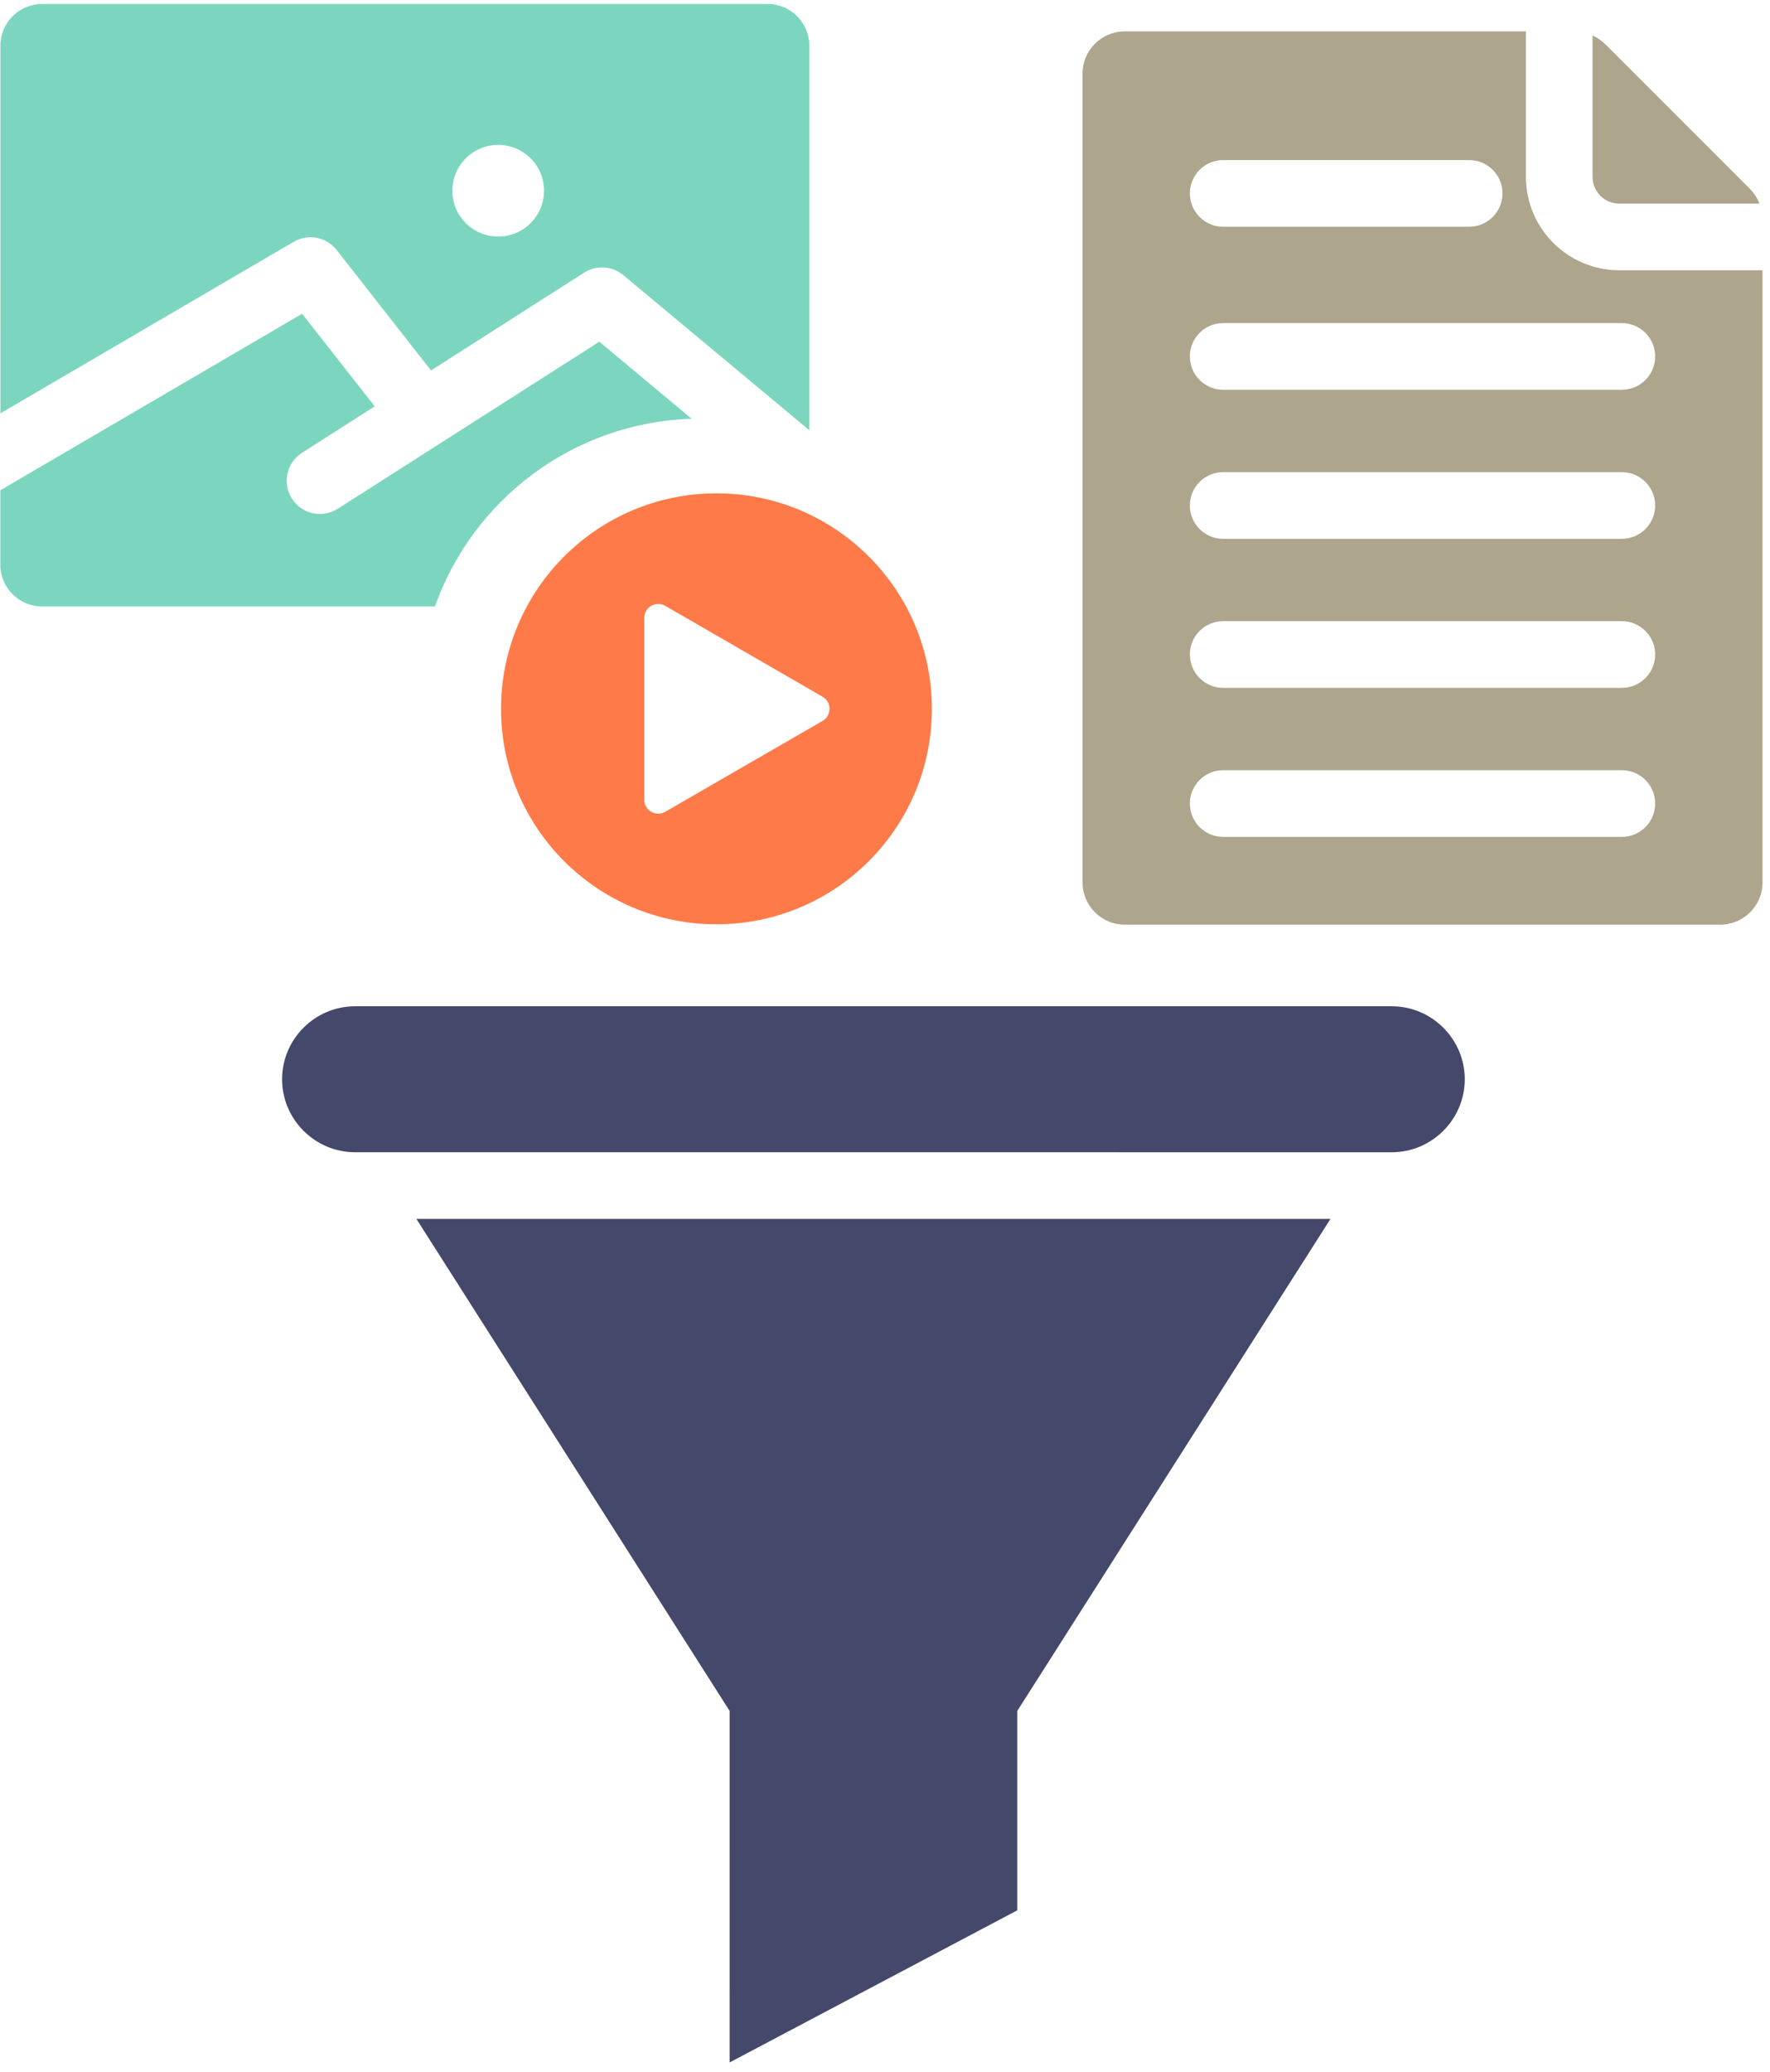 <svg width="129" height="151" viewBox="0 0 129 151" fill="none" xmlns="http://www.w3.org/2000/svg">
<path fill-rule="evenodd" clip-rule="evenodd" d="M31.699 44.194C34.457 36.416 41.757 30.791 50.409 30.514L43.68 24.899C37.325 28.956 30.97 33.014 24.615 37.072C23.489 37.789 21.995 37.457 21.276 36.333C20.559 35.206 20.891 33.711 22.015 32.992L27.31 29.611L22.019 22.862L0.023 35.725V41.154C0.023 42.825 1.391 44.192 3.061 44.192L31.7 44.193L31.699 44.194ZM36.309 10.558C34.466 10.558 32.97 12.054 32.97 13.898C32.97 15.743 34.466 17.238 36.309 17.238C38.156 17.238 39.649 15.742 39.649 13.898C39.649 12.054 38.156 10.558 36.309 10.558ZM3.064 0.289H55.949C57.62 0.289 58.986 1.657 58.986 3.327V31.352L45.431 20.05C44.645 19.39 43.491 19.284 42.578 19.864L31.413 26.995L24.536 18.218C23.802 17.277 22.463 16.999 21.404 17.621L0.03 30.12L0.031 3.328C0.027 1.657 1.394 0.289 3.064 0.289Z" fill="#7CD6BF"/>
<path fill-rule="evenodd" clip-rule="evenodd" d="M52.214 35.949C60.886 35.949 67.916 42.978 67.916 51.651C67.916 60.322 60.888 67.351 52.214 67.351C43.547 67.351 36.516 60.322 36.516 51.651C36.516 42.979 43.547 35.949 52.214 35.949ZM59.945 52.534L48.486 59.151C47.804 59.546 46.953 59.056 46.953 58.266V45.033C46.953 44.242 47.803 43.752 48.486 44.147L59.945 50.766C60.626 51.156 60.626 52.141 59.945 52.534Z" fill="#FF7A49"/>
<path d="M74.139 124.673L96.967 88.819H30.348L53.177 124.673L53.176 150.286L74.139 139.202V124.673Z" fill="#44496B"/>
<path d="M101.434 73.324H25.879C22.952 73.324 20.56 75.718 20.559 78.642C20.559 81.568 22.952 83.961 25.879 83.961L101.434 83.962C104.358 83.962 106.754 81.569 106.754 78.643C106.754 75.718 104.357 73.324 101.434 73.324Z" fill="#44496B"/>
<path fill-rule="evenodd" clip-rule="evenodd" d="M125.386 67.376H81.968C80.277 67.376 78.898 65.997 78.898 64.306V5.36C78.898 3.669 80.277 2.289 81.968 2.289H111.21V12.887C111.21 16.642 114.261 19.693 118.013 19.693H128.455V64.306C128.456 65.998 127.075 67.376 125.386 67.376ZM116.067 2.582V12.89C116.067 13.963 116.941 14.837 118.013 14.837H128.232C128.071 14.421 127.82 14.042 127.475 13.701L117.047 3.271C116.746 2.974 116.422 2.743 116.067 2.582ZM89.149 16.523H107.076C108.415 16.523 109.505 15.435 109.505 14.093C109.505 12.753 108.415 11.664 107.076 11.664H89.149C87.805 11.664 86.719 12.751 86.719 14.093C86.719 15.433 87.805 16.523 89.149 16.523ZM118.201 28.403H89.149C87.805 28.403 86.719 27.314 86.719 25.972C86.719 24.63 87.805 23.543 89.149 23.543L118.201 23.544C119.545 23.544 120.631 24.631 120.631 25.973C120.631 27.315 119.545 28.403 118.201 28.403ZM89.149 39.263H118.201C119.545 39.263 120.631 38.175 120.631 36.833C120.631 35.491 119.545 34.404 118.201 34.404L89.149 34.403C87.805 34.403 86.719 35.489 86.719 36.832C86.719 38.174 87.805 39.263 89.149 39.263ZM118.201 50.123H89.149C87.805 50.123 86.719 49.034 86.719 47.692C86.719 46.349 87.805 45.263 89.149 45.263L118.201 45.264C119.545 45.264 120.631 46.35 120.631 47.693C120.631 49.035 119.545 50.123 118.201 50.123ZM89.149 60.983H118.201C119.545 60.983 120.631 59.895 120.631 58.553C120.631 57.211 119.545 56.124 118.201 56.124L89.149 56.123C87.805 56.123 86.719 57.209 86.719 58.552C86.719 59.894 87.805 60.983 89.149 60.983Z" fill="#ADA58C"/>
</svg>
